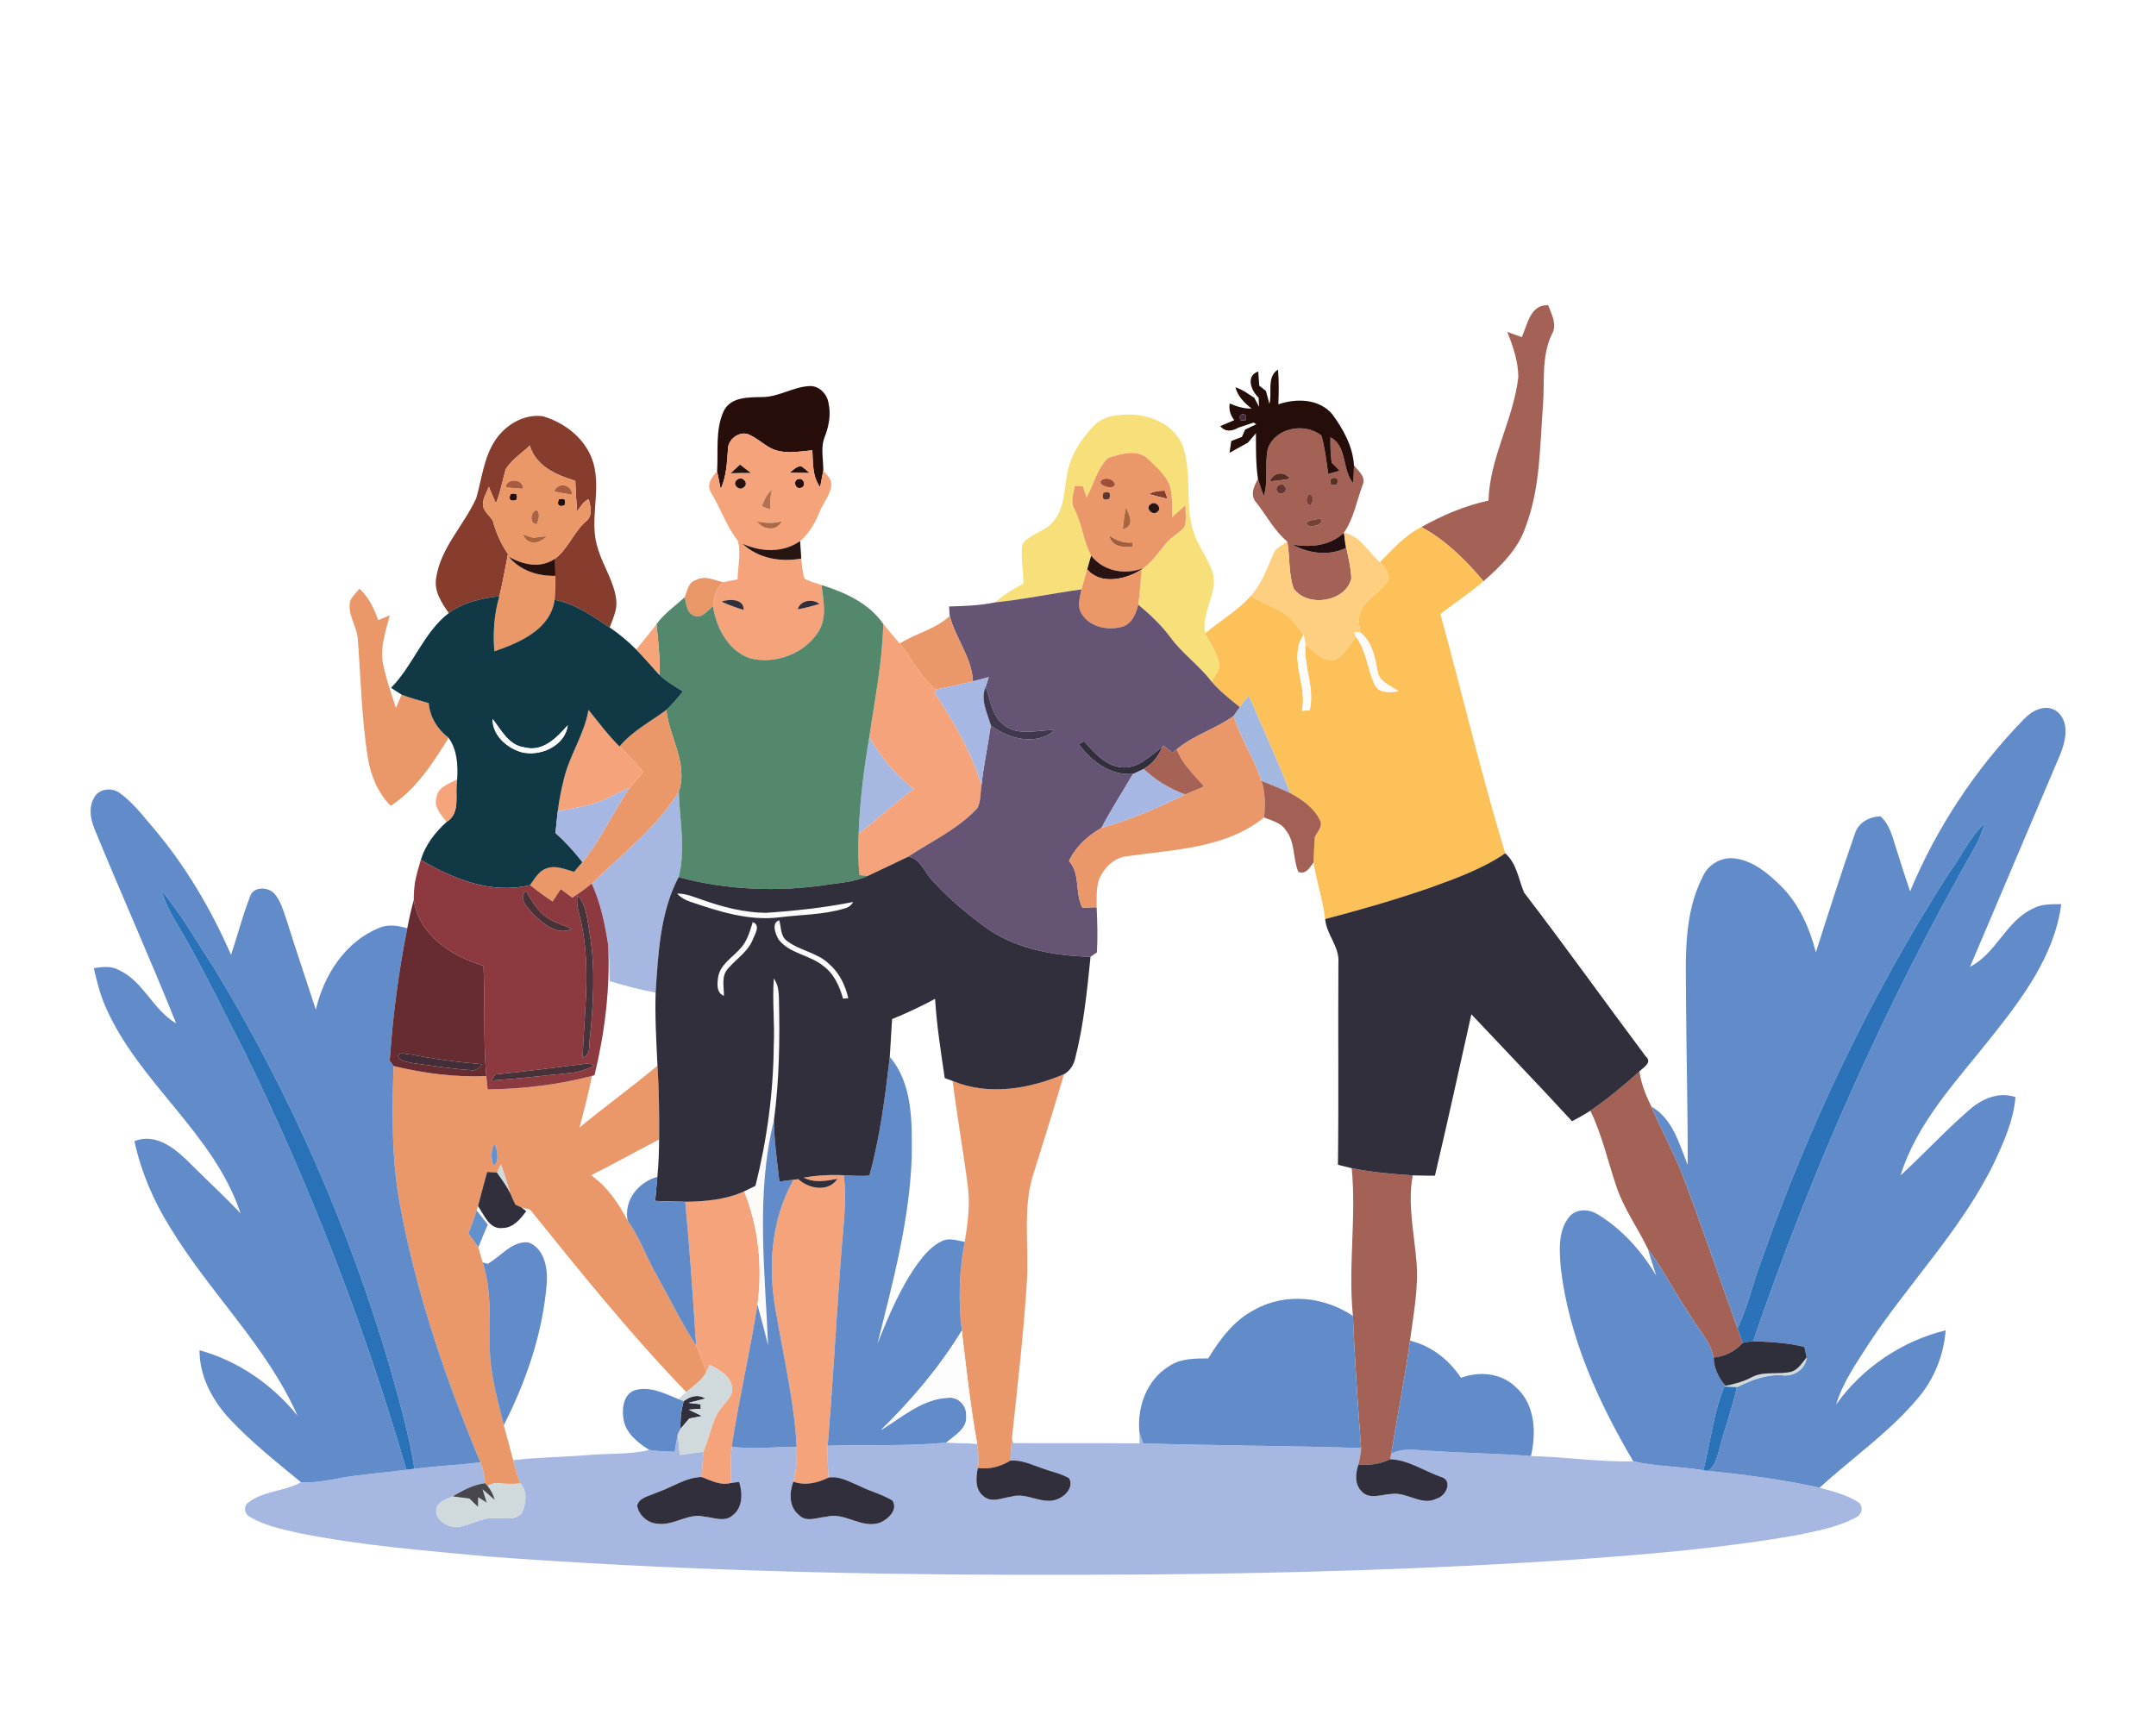 <?xml version="1.0" encoding="UTF-8" ?>
<!DOCTYPE svg PUBLIC "-//W3C//DTD SVG 1.1//EN" "http://www.w3.org/Graphics/SVG/1.1/DTD/svg11.dtd">
<svg width="600pt" height="479pt" viewBox="0 0 600 479" version="1.1" xmlns="http://www.w3.org/2000/svg">
<g id="#ffffffff">
</g>
<g id="#a6b7e2ff">
<path fill="#a6b7e2" opacity="1.00" d=" M 238.96 232.06 C 239.28 223.05 240.40 214.09 241.92 205.21 C 245.17 210.75 249.18 215.75 254.35 219.62 C 248.99 223.47 244.18 228.02 238.96 232.06 Z" />
<path fill="#a6b7e2" opacity="1.00" d=" M 164.67 245.94 C 173.03 237.71 182.70 230.46 188.91 220.34 C 189.11 228.23 190.88 236.43 188.85 244.16 C 183.68 253.97 183.17 265.44 182.46 276.30 C 178.13 275.49 173.88 274.38 169.67 273.09 C 169.49 269.78 169.67 266.44 169.27 263.14 C 168.36 257.26 167.16 251.38 164.67 245.94 Z" />
<path fill="#a6b7e2" opacity="1.00" d=" M 187.78 404.07 C 188.04 402.41 188.28 400.75 188.63 399.11 C 188.80 401.06 188.98 403.02 189.18 404.98 C 191.35 404.69 193.51 404.38 195.69 404.09 C 195.58 406.44 195.45 408.78 195.29 411.13 C 190.76 411.22 186.98 414.06 182.80 415.44 C 180.89 416.41 178.01 416.67 177.31 419.04 C 177.72 421.76 180.22 423.95 182.95 424.12 C 187.52 424.78 191.52 421.01 196.08 422.17 C 198.63 422.39 201.65 423.77 203.86 421.82 C 206.75 419.66 206.70 415.62 205.70 412.49 C 205.12 412.57 203.95 412.72 203.37 412.79 C 203.36 409.41 203.31 406.03 203.63 402.66 C 209.63 403.58 215.67 402.62 221.70 402.75 C 221.84 405.99 221.65 409.26 220.77 412.41 C 219.66 415.52 219.50 419.43 222.34 421.69 C 224.35 423.83 227.44 422.40 229.91 422.19 C 235.10 420.75 239.80 425.72 244.97 423.79 C 247.19 422.85 250.00 420.23 248.35 417.67 C 245.54 415.97 242.30 415.15 239.36 413.71 C 236.55 412.54 233.74 410.76 230.56 411.29 C 230.39 408.32 230.28 405.36 230.35 402.39 C 241.35 402.09 252.39 402.60 263.35 401.54 C 266.21 401.60 269.07 401.78 271.93 401.87 C 272.31 404.08 272.53 406.36 272.13 408.60 C 271.59 411.22 271.28 414.47 273.59 416.38 C 275.84 418.45 278.84 416.95 281.42 416.59 C 285.93 415.19 290.43 419.34 294.81 417.06 C 296.82 416.11 298.77 413.76 297.53 411.48 C 295.26 410.13 292.61 409.66 290.16 408.73 C 287.24 407.78 284.36 406.29 281.20 406.55 C 281.30 404.40 281.42 402.26 281.64 400.12 C 281.73 400.51 281.91 401.30 281.99 401.69 C 293.70 401.76 305.41 401.66 317.12 401.77 C 317.12 401.03 317.10 399.55 317.10 398.81 C 317.44 399.80 317.80 400.78 318.17 401.77 C 338.38 402.36 358.59 402.43 378.79 403.05 C 378.66 404.58 378.41 406.10 378.05 407.60 C 377.22 410.08 376.89 413.09 378.93 415.12 C 381.13 417.53 384.53 415.93 387.28 415.84 C 391.59 415.23 395.66 419.30 399.86 417.12 C 402.44 416.45 404.44 412.03 401.01 411.10 C 396.31 409.47 391.97 406.35 386.89 406.17 L 387.16 404.65 C 390.77 402.70 395.02 403.87 398.92 403.87 C 407.96 404.52 417.02 404.54 426.05 405.30 C 435.56 405.49 445.01 407.00 454.53 406.76 C 460.94 408.22 467.57 408.15 474.04 409.25 L 475.22 409.39 C 485.67 410.48 496.11 411.82 506.37 414.10 C 510.00 415.09 513.76 416.02 516.98 418.03 C 518.75 419.11 518.25 421.64 516.45 422.40 C 511.44 425.12 505.73 426.11 500.21 427.28 C 479.66 430.91 458.82 432.64 438.01 434.12 C 386.07 437.59 334.00 438.50 281.95 438.35 C 233.20 438.22 184.44 436.87 135.83 433.26 C 118.15 431.57 100.38 430.23 82.96 426.68 C 78.41 425.64 73.72 424.67 69.66 422.29 C 68.01 421.61 67.62 419.17 69.16 418.18 C 73.43 414.92 79.20 415.17 83.76 412.57 C 87.57 412.86 91.33 411.98 95.06 411.35 C 101.03 410.29 107.09 409.92 113.09 409.11 C 113.65 409.04 114.78 408.90 115.34 408.82 C 121.45 408.07 127.60 407.77 133.70 407.03 C 134.43 408.89 134.81 410.86 135.01 412.85 C 131.69 413.25 128.78 414.86 125.95 416.51 C 124.20 417.35 121.72 417.90 121.42 420.20 C 121.15 423.14 124.47 425.01 127.06 425.09 C 130.68 424.75 133.86 422.35 137.57 422.58 C 140.12 422.44 143.24 423.36 145.19 421.19 C 146.40 418.63 146.87 415.23 144.86 412.95 C 143.96 410.84 143.36 408.64 142.81 406.43 C 149.86 405.62 156.96 405.56 164.02 404.99 C 169.58 404.50 175.23 404.90 180.70 403.61 C 183.04 403.96 185.42 404.02 187.78 404.07 Z" />
</g>
<g id="#a46256ff">
<path fill="#a46256" opacity="1.00" d=" M 423.51 93.84 C 425.08 90.35 425.88 84.66 430.87 84.97 C 431.76 87.51 433.44 90.30 431.91 92.96 C 428.87 99.20 429.93 106.29 429.39 112.98 C 428.53 124.19 428.66 135.76 424.64 146.44 C 422.61 152.75 417.71 157.52 412.86 161.78 C 407.89 155.91 402.39 150.39 395.55 146.71 C 401.42 143.41 407.64 140.77 414.24 139.33 C 414.57 127.33 421.21 116.75 422.54 104.93 C 422.50 100.58 421.07 96.37 419.46 92.38 C 420.80 92.86 422.16 93.35 423.51 93.84 Z" />
<path fill="#a46256" opacity="1.00" d=" M 352.84 124.86 C 354.97 118.99 363.08 117.55 367.74 121.23 C 368.74 124.72 369.12 128.35 369.64 131.93 C 370.69 131.65 371.74 131.35 372.78 131.03 C 372.11 130.23 371.33 129.51 370.59 128.79 C 370.29 126.45 370.20 124.08 370.26 121.73 C 375.02 124.25 373.39 130.72 376.60 134.52 C 376.70 132.85 376.77 131.19 376.80 129.52 C 377.97 131.07 380.22 132.71 379.24 134.93 C 377.55 139.39 376.77 144.29 374.01 148.26 C 370.13 151.95 364.69 152.46 359.65 151.56 C 364.15 154.07 369.75 154.83 374.50 152.54 C 374.43 151.83 374.27 150.42 374.20 149.72 C 374.75 153.52 375.95 157.23 376.07 161.09 C 374.38 167.63 363.84 169.16 360.02 163.83 C 358.54 159.65 359.03 155.08 358.24 150.75 C 354.62 147.73 352.46 143.45 349.56 139.81 C 347.81 137.82 348.95 135.27 350.09 133.33 C 350.58 134.92 351.12 136.50 351.70 138.08 C 353.08 133.77 351.86 129.19 352.84 124.86 M 353.41 133.99 C 355.27 133.82 357.14 133.59 358.99 133.25 C 357.43 131.00 354.27 131.45 353.41 133.99 M 370.40 133.21 C 369.90 134.84 370.46 135.38 372.08 134.84 C 372.58 133.20 372.02 132.65 370.40 133.21 M 356.10 134.95 C 354.43 135.41 355.38 138.01 356.96 137.28 C 358.64 136.83 357.67 134.21 356.10 134.95 M 364.23 137.56 C 363.38 138.24 363.28 140.79 364.74 140.61 C 365.56 139.92 365.66 137.39 364.23 137.56 M 367.40 144.43 C 366.05 144.54 364.57 144.69 363.46 145.50 C 363.76 147.54 369.15 145.94 367.40 144.43 Z" />
<path fill="#a46256" opacity="1.00" d=" M 442.59 309.17 C 447.40 305.86 451.91 302.13 456.24 298.22 C 456.74 301.68 458.03 304.93 459.58 308.03 C 462.14 314.16 465.35 319.99 467.88 326.14 C 473.39 340.56 478.30 355.21 483.54 369.73 C 484.00 371.07 484.48 372.42 484.97 373.77 C 482.89 376.18 480.01 377.53 476.89 377.90 C 475.93 373.24 472.43 369.76 470.12 365.76 C 466.10 359.81 462.86 353.36 458.57 347.59 C 455.77 341.77 451.90 336.46 449.84 330.29 C 447.45 323.24 445.85 315.90 442.59 309.17 Z" />
<path fill="#a46256" opacity="1.00" d=" M 376.17 325.17 C 381.77 326.29 387.47 326.80 393.17 327.17 C 391.66 335.11 393.53 343.09 394.18 351.01 C 394.84 358.45 393.34 365.83 392.40 373.18 C 390.94 383.72 388.89 394.16 387.16 404.65 L 386.89 406.17 C 384.11 407.49 381.10 407.98 378.05 407.60 C 378.41 406.10 378.66 404.58 378.79 403.05 C 377.84 390.81 377.03 378.55 376.51 366.29 C 375.13 352.59 377.50 338.85 376.17 325.17 Z" />
</g>
<g id="#250e0aff">
<path fill="#250e0a" opacity="1.00" d=" M 350.26 110.69 C 348.21 108.84 346.58 104.58 350.16 103.41 C 350.25 104.72 350.34 106.03 350.44 107.34 C 350.90 107.71 351.84 108.45 352.31 108.83 C 352.61 110.02 352.94 111.23 353.27 112.42 C 354.09 109.31 352.46 104.81 355.66 102.89 C 355.94 106.10 355.89 109.32 355.76 112.53 C 360.79 110.83 367.08 110.96 370.76 115.29 C 373.82 119.48 376.48 124.23 376.80 129.52 C 376.77 131.19 376.70 132.85 376.60 134.52 C 373.39 130.72 375.02 124.25 370.26 121.73 C 370.20 124.08 370.29 126.45 370.59 128.79 C 371.33 129.51 372.11 130.23 372.78 131.03 C 371.74 131.35 370.69 131.65 369.64 131.93 C 369.12 128.35 368.74 124.72 367.74 121.23 C 363.08 117.55 354.97 118.99 352.84 124.86 C 351.86 129.19 353.08 133.77 351.70 138.08 C 351.12 136.50 350.58 134.92 350.09 133.33 C 349.45 129.12 349.53 124.85 349.52 120.60 C 348.76 121.47 348.00 122.35 347.26 123.24 C 345.54 124.15 343.86 125.10 342.17 126.05 C 342.32 124.95 342.48 123.85 342.65 122.76 C 343.63 122.37 344.63 121.99 345.62 121.61 C 345.84 121.11 346.28 120.09 346.50 119.58 C 347.53 119.08 348.57 118.59 349.61 118.09 C 349.43 117.98 349.06 117.74 348.87 117.63 C 347.48 118.10 346.09 118.56 344.70 119.02 C 342.91 120.03 341.05 120.35 339.59 118.62 C 340.87 118.05 342.18 117.49 343.49 116.94 C 342.41 115.61 341.94 114.01 342.22 112.30 C 344.15 113.16 346.16 113.77 348.30 113.72 C 346.31 112.15 344.45 110.33 343.81 107.78 C 345.11 108.26 346.36 108.89 347.50 109.71 C 347.89 109.96 348.66 110.46 349.05 110.71 C 349.49 111.55 349.94 112.38 350.39 113.22 C 350.36 112.59 350.29 111.32 350.26 110.69 M 345.17 115.47 C 344.76 116.86 345.26 117.35 346.66 116.92 C 347.06 115.52 346.56 115.03 345.17 115.47 Z" />
<path fill="#250e0a" opacity="1.00" d=" M 222.16 133.34 C 223.73 132.81 224.51 135.48 222.84 135.81 C 221.27 136.30 220.56 133.70 222.16 133.34 Z" />
</g>
<g id="#270e0aff">
<path fill="#270e0a" opacity="1.00" d=" M 212.11 110.52 C 216.64 110.52 220.57 107.77 225.04 107.48 C 227.77 107.19 230.13 109.53 230.55 112.11 C 231.28 115.24 230.71 118.48 229.58 121.44 C 228.28 124.48 229.14 127.81 229.12 131.00 C 228.90 132.15 228.45 134.44 228.23 135.59 C 226.03 132.63 226.28 128.81 226.07 125.33 C 222.22 125.70 217.99 126.55 214.40 124.69 C 212.22 123.52 210.41 121.72 208.09 120.82 C 205.46 120.07 202.54 122.40 202.58 125.11 C 202.33 128.84 202.12 132.65 200.57 136.11 C 200.32 134.88 199.82 132.41 199.56 131.18 C 199.92 125.60 199.01 119.63 201.41 114.40 C 203.40 110.42 208.32 110.61 212.11 110.52 Z" />
<path fill="#270e0a" opacity="1.00" d=" M 219.64 131.60 C 220.74 130.95 221.63 129.65 223.06 129.78 C 223.84 130.37 224.60 131.00 225.35 131.66 C 223.44 131.64 221.54 131.63 219.64 131.60 Z" />
<path fill="#270e0a" opacity="1.00" d=" M 142.08 137.51 C 143.74 137.07 144.27 137.64 143.65 139.22 C 141.97 139.66 141.45 139.09 142.08 137.51 Z" />
<path fill="#270e0a" opacity="1.00" d=" M 155.48 139.00 C 157.10 138.48 157.65 139.04 157.12 140.67 C 155.49 141.18 154.95 140.62 155.48 139.00 Z" />
</g>
<g id="#452c38ff">
<path fill="#452c38" opacity="1.00" d=" M 345.17 115.47 C 346.56 115.03 347.06 115.52 346.66 116.92 C 345.26 117.35 344.76 116.86 345.17 115.47 Z" />
</g>
<g id="#863d2eff">
<path fill="#863d2e" opacity="1.00" d=" M 137.74 122.67 C 140.55 118.32 145.81 115.11 151.10 115.87 C 157.45 117.72 163.32 122.44 165.16 128.99 C 167.37 136.85 163.77 145.14 166.46 152.93 C 167.93 157.72 170.97 162.01 171.51 167.09 C 171.81 169.75 170.53 172.21 169.69 174.66 C 164.89 171.53 160.09 168.02 154.34 166.96 C 154.46 164.74 154.52 162.51 154.55 160.28 C 154.55 158.69 154.52 157.09 154.49 155.50 C 158.16 152.70 159.64 148.06 163.12 145.07 C 165.01 143.57 164.35 140.94 163.85 138.95 C 162.30 139.53 161.59 141.12 160.60 142.31 C 160.38 139.48 160.19 136.66 160.10 133.83 C 154.86 132.25 149.10 129.76 147.44 124.00 C 145.19 126.17 142.40 127.93 140.73 130.62 C 139.81 133.78 139.28 137.06 138.00 140.12 C 137.35 138.57 136.69 137.02 136.03 135.48 C 135.41 137.27 134.08 139.03 134.46 141.03 C 134.93 142.52 136.18 143.58 137.10 144.80 C 138.01 148.14 139.36 151.36 141.37 154.20 C 140.59 158.13 139.92 162.08 138.97 165.97 C 134.01 166.49 129.01 167.69 124.89 170.63 C 122.91 167.83 120.82 164.67 121.35 161.06 C 122.53 152.52 129.12 146.25 132.54 138.65 C 134.08 133.28 134.62 127.47 137.74 122.67 Z" />
<path fill="#863d2e" opacity="1.00" d=" M 319.68 137.51 C 321.05 136.77 322.60 136.60 324.13 136.57 C 324.34 137.15 324.74 138.30 324.94 138.87 C 323.18 138.45 321.42 138.00 319.68 137.51 Z" />
</g>
<g id="#f7e07aff">
<path fill="#f7e07a" opacity="1.00" d=" M 304.51 118.41 C 307.21 115.64 311.34 115.31 314.99 115.40 C 320.46 115.58 326.28 118.20 328.81 123.28 C 332.47 132.29 328.79 142.84 333.63 151.50 C 335.02 154.35 336.91 157.00 337.67 160.11 C 338.60 165.70 334.24 170.68 335.40 176.31 C 336.70 178.84 338.37 181.23 339.14 184.01 C 339.95 186.20 338.10 187.98 337.21 189.78 C 333.79 185.24 329.03 181.96 325.69 177.37 C 323.16 173.94 320.02 171.04 316.78 168.30 C 317.20 165.04 317.44 161.76 317.71 158.49 L 318.17 158.16 C 320.68 156.34 322.39 153.72 324.37 151.38 C 325.84 149.55 328.02 148.50 329.57 146.75 C 330.32 144.82 329.84 142.68 329.89 140.67 C 328.63 141.76 327.39 142.87 326.17 144.00 C 326.10 140.88 326.45 137.62 325.35 134.64 C 324.08 132.05 321.92 130.05 319.85 128.10 C 316.95 124.81 311.99 126.30 308.41 127.45 C 305.30 130.37 304.44 134.84 302.40 138.47 C 302.13 137.69 301.60 136.13 301.34 135.35 C 300.78 135.32 299.68 135.26 299.13 135.22 C 298.72 137.44 297.78 139.86 299.14 141.94 C 301.19 145.98 301.47 150.66 303.66 154.65 C 303.39 155.60 302.84 157.50 302.57 158.45 C 302.03 160.31 301.46 162.18 300.97 164.06 C 292.92 165.15 284.98 166.85 276.89 167.68 C 279.27 165.61 281.96 163.93 284.76 162.49 C 284.90 158.82 283.95 155.10 284.53 151.48 C 286.65 148.49 290.88 148.01 293.15 145.11 C 296.06 141.81 296.08 137.19 296.81 133.08 C 297.45 127.44 300.58 122.38 304.51 118.41 Z" />
</g>
<g id="#f5a37bff">
<path fill="#f5a37b" opacity="1.00" d=" M 202.58 125.11 C 202.54 122.40 205.46 120.07 208.09 120.82 C 210.41 121.72 212.22 123.52 214.40 124.69 C 217.99 126.55 222.22 125.70 226.07 125.33 C 226.28 128.81 226.03 132.63 228.23 135.59 C 228.45 134.44 228.90 132.15 229.12 131.00 C 230.03 132.19 231.54 133.30 231.32 135.00 C 231.22 137.68 229.19 139.73 228.24 142.14 C 226.97 145.30 225.31 148.36 222.67 150.59 C 217.89 153.97 211.78 153.66 206.64 151.35 C 211.03 155.45 217.21 156.52 222.99 155.47 C 223.21 157.36 223.27 159.31 223.93 161.12 C 225.42 161.88 227.04 162.34 228.63 162.84 C 229.12 167.09 230.22 171.84 227.82 175.74 C 223.93 181.97 215.76 185.02 208.69 183.23 C 202.64 181.11 199.34 174.77 198.42 168.76 C 198.54 166.26 199.27 163.68 201.28 162.05 C 202.61 161.80 203.93 161.53 205.26 161.26 C 205.35 157.71 206.27 154.00 205.35 150.53 C 202.11 146.42 200.52 141.41 197.80 136.98 C 196.55 134.79 198.16 132.74 199.56 131.18 C 199.82 132.41 200.32 134.88 200.57 136.11 C 202.12 132.65 202.33 128.84 202.58 125.11 M 203.36 131.72 C 205.21 131.66 207.07 131.63 208.93 131.64 C 207.94 130.87 206.94 130.09 205.94 129.34 C 205.07 130.13 204.22 130.92 203.36 131.72 M 219.64 131.60 C 221.54 131.63 223.44 131.64 225.35 131.66 C 224.60 131.00 223.84 130.37 223.06 129.78 C 221.63 129.65 220.74 130.95 219.64 131.60 M 205.18 133.53 C 203.56 134.60 205.60 136.83 206.95 135.66 C 208.57 134.59 206.54 132.33 205.18 133.53 M 222.16 133.34 C 220.56 133.70 221.27 136.30 222.84 135.81 C 224.51 135.48 223.73 132.81 222.16 133.34 M 211.98 140.92 C 212.80 141.23 213.63 141.54 214.46 141.85 C 214.11 139.98 214.42 138.11 214.83 136.28 C 213.41 137.51 212.65 139.21 211.98 140.92 M 210.69 145.11 C 212.32 147.53 216.17 147.99 217.55 145.09 C 215.29 145.77 212.96 145.63 210.69 145.11 M 200.78 167.46 C 202.76 168.40 204.84 169.12 206.94 169.78 C 207.13 166.62 202.89 166.66 200.78 167.46 M 221.99 169.62 C 224.04 169.24 226.05 168.70 228.05 168.10 C 226.12 166.57 222.73 167.05 221.99 169.62 Z" />
<path fill="#f5a37b" opacity="1.00" d=" M 245.80 173.66 C 247.27 175.53 248.85 177.30 250.38 179.12 C 253.86 183.30 256.03 188.57 260.51 191.89 C 260.44 192.15 260.29 192.68 260.22 192.94 C 265.46 200.96 270.35 209.34 273.14 218.57 C 272.81 220.69 273.02 223.05 271.98 224.97 C 266.59 230.81 259.23 234.14 252.70 238.48 C 248.98 240.31 245.20 242.03 241.47 243.82 C 240.90 243.76 239.77 243.64 239.20 243.59 C 238.79 239.76 238.81 235.90 238.96 232.06 C 244.18 228.02 248.99 223.47 254.35 219.62 C 249.18 215.75 245.17 210.75 241.92 205.21 C 243.42 194.72 245.58 184.29 245.80 173.66 Z" />
<path fill="#f5a37b" opacity="1.00" d=" M 163.77 197.60 C 166.57 201.06 169.24 204.65 172.41 207.79 C 174.74 210.03 176.93 212.40 179.01 214.87 C 177.76 216.33 176.48 217.77 175.27 219.27 C 171.72 220.69 168.46 222.80 164.75 223.82 C 161.62 224.68 158.41 225.22 155.22 225.83 C 155.61 222.76 156.19 219.73 156.96 216.74 C 158.54 210.11 162.65 204.38 163.77 197.60 Z" />
<path fill="#f5a37b" opacity="1.00" d=" M 223.64 327.76 C 227.34 327.17 231.09 326.94 234.83 327.13 C 235.76 335.08 234.45 343.02 233.96 350.95 C 232.70 368.09 231.76 385.26 230.35 402.39 C 230.28 405.36 230.39 408.32 230.56 411.29 C 227.48 412.79 224.11 413.60 220.77 412.41 C 221.65 409.26 221.84 405.99 221.70 402.75 C 221.07 390.34 218.17 378.22 216.09 366.01 C 213.59 353.39 214.43 339.73 220.85 328.37 C 221.18 328.33 221.85 328.26 222.18 328.22 C 225.14 330.96 230.54 331.92 233.09 328.12 C 229.94 328.70 226.61 329.34 223.64 327.76 Z" />
<path fill="#f5a37b" opacity="1.00" d=" M 190.70 334.51 C 196.26 334.46 201.96 333.93 207.09 331.62 C 211.12 341.61 212.23 352.52 210.80 363.17 C 208.70 376.39 205.63 389.43 203.63 402.66 C 203.31 406.03 203.36 409.41 203.37 412.79 C 200.51 413.57 197.87 412.10 195.29 411.13 C 195.45 408.78 195.58 406.44 195.69 404.09 C 197.70 399.87 197.97 394.79 201.23 391.24 C 202.38 389.70 204.21 388.19 203.70 386.03 C 203.17 382.91 200.11 381.22 197.54 379.90 C 197.29 380.42 196.79 381.46 196.54 381.98 C 195.73 379.44 194.81 376.95 193.73 374.52 C 192.84 361.18 191.97 347.82 190.70 334.51 Z" />
</g>
<g id="#ea9868ff">
<path fill="#ea9868" opacity="1.00" d=" M 140.73 130.62 C 142.40 127.93 145.19 126.17 147.44 124.00 C 149.10 129.76 154.86 132.25 160.10 133.83 C 160.19 136.66 160.38 139.48 160.60 142.31 C 161.59 141.12 162.30 139.53 163.85 138.95 C 164.35 140.94 165.01 143.57 163.12 145.07 C 159.64 148.06 158.16 152.70 154.49 155.50 C 150.42 158.32 145.53 157.22 141.54 154.93 C 144.74 158.80 149.63 160.40 154.55 160.28 C 154.52 162.51 154.46 164.74 154.34 166.96 C 153.19 175.24 144.54 178.89 137.58 181.29 C 137.16 176.14 137.50 170.94 138.97 165.97 C 139.92 162.08 140.59 158.13 141.37 154.20 C 139.36 151.36 138.01 148.14 137.10 144.80 C 136.18 143.58 134.93 142.52 134.46 141.03 C 134.08 139.03 135.41 137.27 136.03 135.48 C 136.69 137.02 137.35 138.57 138.00 140.12 C 139.28 137.06 139.81 133.78 140.73 130.62 M 140.79 135.66 C 142.35 135.80 143.90 135.93 145.46 136.05 C 145.91 133.22 140.81 132.97 140.79 135.66 M 154.22 136.81 C 155.88 137.12 157.56 137.43 159.24 137.69 C 159.00 134.77 155.39 134.03 154.22 136.81 M 142.08 137.51 C 141.45 139.09 141.97 139.66 143.65 139.22 C 144.27 137.64 143.74 137.07 142.08 137.51 M 155.48 139.00 C 154.95 140.62 155.49 141.18 157.12 140.67 C 157.65 139.04 157.10 138.48 155.48 139.00 M 149.26 142.03 C 147.48 142.45 147.36 146.08 149.41 145.88 C 149.80 144.85 150.56 142.56 149.26 142.03 M 145.56 148.76 C 146.65 151.89 150.33 151.43 152.14 149.25 C 150.88 149.38 149.62 149.54 148.37 149.69 C 147.67 149.46 146.26 148.99 145.56 148.76 Z" />
</g>
<g id="#ea9769ff">
<path fill="#ea9769" opacity="1.00" d=" M 308.41 127.45 C 311.99 126.30 316.95 124.81 319.85 128.10 C 321.92 130.05 324.08 132.05 325.35 134.64 C 326.45 137.62 326.10 140.88 326.17 144.00 C 327.39 142.87 328.63 141.76 329.89 140.67 C 329.84 142.68 330.32 144.82 329.57 146.75 C 328.02 148.50 325.84 149.55 324.37 151.38 C 322.39 153.72 320.68 156.34 318.17 158.16 C 313.06 160.07 307.12 159.08 303.66 154.65 C 301.47 150.66 301.19 145.98 299.14 141.94 C 297.78 139.86 298.72 137.44 299.13 135.22 C 299.68 135.26 300.78 135.32 301.34 135.35 C 301.60 136.13 302.13 137.69 302.40 138.47 C 304.44 134.84 305.30 130.37 308.41 127.45 M 307.06 133.38 C 304.28 134.67 309.64 136.72 310.29 134.92 C 310.08 133.50 308.26 132.95 307.06 133.38 M 319.68 137.51 C 321.42 138.00 323.18 138.45 324.94 138.87 C 324.74 138.30 324.34 137.15 324.13 136.57 C 322.60 136.60 321.05 136.77 319.68 137.51 M 307.07 137.18 C 306.56 138.84 307.11 139.39 308.72 138.84 C 309.23 137.19 308.68 136.64 307.07 137.18 M 320.26 140.32 C 318.61 141.29 320.56 143.60 321.96 142.57 C 323.62 141.58 321.68 139.23 320.26 140.32 M 313.28 141.31 C 312.95 143.30 312.66 145.30 312.45 147.30 C 315.77 146.57 314.53 143.39 313.28 141.31 M 308.77 149.15 C 309.41 152.25 312.59 152.40 315.16 152.14 L 315.13 151.01 C 312.79 151.25 310.66 150.45 308.77 149.15 Z" />
</g>
<g id="#28100cff">
<path fill="#28100c" opacity="1.00" d=" M 203.36 131.72 C 204.22 130.92 205.07 130.13 205.94 129.34 C 206.94 130.09 207.94 130.87 208.93 131.64 C 207.07 131.63 205.21 131.66 203.36 131.72 Z" />
<path fill="#28100c" opacity="1.00" d=" M 205.18 133.53 C 206.54 132.33 208.57 134.59 206.95 135.66 C 205.60 136.83 203.56 134.60 205.18 133.53 Z" />
<path fill="#28100c" opacity="1.00" d=" M 141.54 154.93 C 145.53 157.22 150.42 158.32 154.49 155.50 C 154.52 157.09 154.55 158.69 154.55 160.28 C 149.63 160.40 144.74 158.80 141.54 154.93 Z" />
</g>
<g id="#582e24ff">
<path fill="#582e24" opacity="1.00" d=" M 353.41 133.99 C 354.27 131.45 357.43 131.00 358.99 133.25 C 357.14 133.59 355.27 133.82 353.41 133.99 Z" />
</g>
<g id="#a04e34ff">
<path fill="#a04e34" opacity="1.00" d=" M 307.06 133.38 C 308.26 132.95 310.08 133.50 310.29 134.92 C 309.64 136.72 304.28 134.67 307.06 133.38 Z" />
</g>
<g id="#5b3021ff">
<path fill="#5b3021" opacity="1.00" d=" M 370.40 133.21 C 372.02 132.65 372.58 133.20 372.08 134.84 C 370.46 135.38 369.90 134.84 370.40 133.21 Z" />
</g>
<g id="#a85c3dff">
<path fill="#a85c3d" opacity="1.00" d=" M 140.79 135.66 C 140.81 132.97 145.91 133.22 145.46 136.05 C 143.90 135.93 142.35 135.80 140.79 135.66 Z" />
</g>
<g id="#aa5c3eff">
<path fill="#aa5c3e" opacity="1.00" d=" M 154.22 136.81 C 155.39 134.03 159.00 134.77 159.24 137.69 C 157.56 137.43 155.88 137.12 154.22 136.81 Z" />
</g>
<g id="#66362fff">
<path fill="#66362f" opacity="1.00" d=" M 356.10 134.95 C 357.67 134.21 358.64 136.83 356.96 137.28 C 355.38 138.01 354.43 135.41 356.10 134.95 Z" />
</g>
<g id="#b5704fff">
<path fill="#b5704f" opacity="1.00" d=" M 211.98 140.92 C 212.65 139.21 213.41 137.51 214.83 136.28 C 214.42 138.11 214.11 139.98 214.46 141.85 C 213.63 141.54 212.80 141.23 211.98 140.92 Z" />
</g>
<g id="#5d372fff">
<path fill="#5d372f" opacity="1.00" d=" M 307.07 137.18 C 308.68 136.64 309.23 137.19 308.72 138.84 C 307.11 139.39 306.56 138.84 307.07 137.18 Z" />
</g>
<g id="#783f34ff">
<path fill="#783f34" opacity="1.00" d=" M 364.23 137.56 C 365.66 137.39 365.56 139.92 364.74 140.61 C 363.28 140.79 363.38 138.24 364.23 137.56 Z" />
</g>
<g id="#291413ff">
<path fill="#291413" opacity="1.00" d=" M 320.26 140.32 C 321.68 139.23 323.62 141.58 321.96 142.57 C 320.56 143.60 318.61 141.29 320.26 140.32 Z" />
<path fill="#291413" opacity="1.00" d=" M 303.66 154.65 C 307.12 159.08 313.06 160.07 318.17 158.16 L 317.71 158.49 C 313.42 161.33 306.19 162.92 302.57 158.45 C 302.84 157.50 303.39 155.60 303.66 154.65 Z" />
</g>
<g id="#ac6341ff">
<path fill="#ac6341" opacity="1.00" d=" M 149.26 142.03 C 150.56 142.56 149.80 144.85 149.41 145.88 C 147.36 146.08 147.48 142.45 149.26 142.03 Z" />
</g>
<g id="#ab643bff">
<path fill="#ab643b" opacity="1.00" d=" M 313.28 141.31 C 314.53 143.39 315.77 146.57 312.45 147.30 C 312.66 145.30 312.95 143.30 313.28 141.31 Z" />
</g>
<g id="#764235ff">
<path fill="#764235" opacity="1.00" d=" M 367.40 144.43 C 369.15 145.94 363.76 147.54 363.46 145.50 C 364.57 144.69 366.05 144.54 367.40 144.43 Z" />
</g>
<g id="#ac6945ff">
<path fill="#ac6945" opacity="1.00" d=" M 210.69 145.11 C 212.96 145.63 215.29 145.77 217.55 145.09 C 216.17 147.99 212.32 147.53 210.69 145.11 Z" />
</g>
<g id="#fcc159ff">
<path fill="#fcc159" opacity="1.00" d=" M 384.01 156.47 C 387.56 152.91 390.97 149.00 395.55 146.71 C 402.39 150.39 407.89 155.91 412.86 161.78 C 409.01 165.03 404.85 167.87 400.85 170.90 C 406.91 193.10 412.23 215.50 418.90 237.52 C 412.52 241.86 405.20 244.49 398.00 247.10 C 388.39 250.41 378.62 253.26 368.78 255.81 C 368.15 250.47 366.39 245.36 365.55 240.06 C 365.63 237.73 365.74 235.39 365.90 233.06 C 366.51 231.60 368.15 230.16 367.41 228.46 C 365.77 224.91 362.40 222.56 359.07 220.76 C 355.47 211.62 351.47 202.66 347.51 193.68 C 346.67 194.72 345.83 195.76 345.04 196.83 C 342.30 194.63 339.52 192.44 337.21 189.78 C 338.10 187.98 339.95 186.20 339.14 184.01 C 338.37 181.23 336.70 178.84 335.40 176.31 C 339.55 172.72 344.46 170.02 348.09 165.85 C 351.94 168.40 356.95 169.31 359.95 173.04 C 360.95 174.21 361.91 175.42 362.79 176.69 C 358.42 183.23 363.97 190.76 362.31 197.87 C 362.85 197.82 363.94 197.70 364.48 197.65 C 365.96 191.46 362.78 185.59 363.28 179.40 C 365.69 181.27 368.17 184.40 371.61 183.57 C 374.10 182.09 375.66 179.54 377.32 177.26 C 380.35 181.16 380.48 186.25 382.55 190.55 C 383.79 193.15 386.89 192.71 389.23 192.42 C 387.09 190.79 383.70 189.84 383.36 186.74 C 382.61 182.91 381.92 178.77 378.70 176.16 C 378.18 174.11 377.78 171.84 378.79 169.86 C 380.44 166.30 384.50 164.70 386.40 161.35 C 386.77 159.43 385.16 157.82 384.01 156.47 Z" />
</g>
<g id="#ac643cff">
<path fill="#ac643c" opacity="1.00" d=" M 145.56 148.76 C 146.26 148.99 147.67 149.46 148.37 149.69 C 149.62 149.54 150.88 149.38 152.14 149.25 C 150.33 151.43 146.65 151.89 145.56 148.76 Z" />
</g>
<g id="#a15e3cff">
<path fill="#a15e3c" opacity="1.00" d=" M 308.77 149.15 C 310.66 150.45 312.79 151.25 315.13 151.01 L 315.16 152.14 C 312.59 152.40 309.41 152.25 308.77 149.15 Z" />
</g>
<g id="#230f11ff">
<path fill="#230f11" opacity="1.00" d=" M 359.65 151.56 C 364.69 152.46 370.13 151.95 374.01 148.26 L 374.20 149.72 C 374.27 150.42 374.43 151.83 374.50 152.54 C 369.75 154.83 364.15 154.07 359.65 151.56 Z" />
</g>
<g id="#fecf80ff">
<path fill="#fecf80" opacity="1.00" d=" M 374.01 148.26 C 378.60 149.20 380.73 153.64 384.01 156.47 C 385.16 157.82 386.77 159.43 386.40 161.35 C 384.50 164.70 380.44 166.30 378.79 169.86 C 377.78 171.84 378.18 174.11 378.70 176.16 C 378.24 176.09 377.33 175.95 376.88 175.88 C 376.99 176.22 377.21 176.91 377.32 177.26 C 375.66 179.54 374.10 182.09 371.61 183.57 C 368.17 184.40 365.69 181.27 363.28 179.40 C 363.16 178.49 363.00 177.58 362.79 176.69 C 361.91 175.42 360.95 174.21 359.95 173.04 C 356.95 169.31 351.94 168.40 348.09 165.85 C 351.14 162.51 352.60 158.19 354.39 154.13 C 355.04 152.42 356.87 151.75 358.24 150.75 C 359.03 155.08 358.54 159.65 360.02 163.83 C 363.84 169.16 374.38 167.63 376.07 161.09 C 375.95 157.23 374.75 153.52 374.20 149.72 L 374.01 148.26 Z" />
</g>
<g id="#261511ff">
<path fill="#261511" opacity="1.00" d=" M 206.64 151.35 C 211.78 153.66 217.89 153.97 222.67 150.59 C 222.78 152.22 222.87 153.84 222.99 155.47 C 217.21 156.52 211.03 155.45 206.64 151.35 Z" />
</g>
<g id="#eb9768ff">
<path fill="#eb9768" opacity="1.00" d=" M 300.97 164.06 C 301.46 162.18 302.03 160.31 302.57 158.45 C 306.19 162.92 313.42 161.33 317.71 158.49 C 317.44 161.76 317.20 165.04 316.78 168.30 C 316.15 170.73 315.12 173.50 312.51 174.40 C 308.50 175.59 303.44 174.69 301.08 170.93 C 299.64 168.87 300.54 166.28 300.97 164.06 Z" />
</g>
<g id="#ea9768ff">
<path fill="#ea9768" opacity="1.00" d=" M 193.65 161.47 C 196.10 160.04 198.79 161.54 201.28 162.05 C 199.27 163.68 198.54 166.26 198.42 168.76 C 196.80 169.93 195.31 172.39 193.01 171.32 C 191.03 170.48 191.07 168.05 190.49 166.30 C 191.28 164.56 191.47 162.07 193.65 161.47 Z" />
</g>
<g id="#53886cff">
<path fill="#53886c" opacity="1.00" d=" M 228.63 162.84 C 235.11 164.87 241.82 167.89 245.80 173.66 C 245.58 184.29 243.42 194.72 241.92 205.21 C 240.40 214.09 239.28 223.05 238.96 232.06 C 238.81 235.90 238.79 239.76 239.20 243.59 C 239.77 243.64 240.90 243.76 241.47 243.82 C 237.86 245.51 233.82 245.71 229.94 246.31 C 216.28 248.32 202.20 247.74 188.85 244.16 C 190.88 236.43 189.11 228.23 188.91 220.34 C 191.56 212.51 186.25 205.27 185.43 197.62 C 187.14 196.06 188.61 194.25 190.06 192.45 C 187.77 191.05 185.40 189.70 183.47 187.81 C 183.78 183.10 183.13 178.41 182.71 173.73 C 184.82 170.78 187.83 168.70 190.49 166.30 C 191.07 168.05 191.03 170.48 193.01 171.32 C 195.31 172.39 196.80 169.93 198.42 168.76 C 199.34 174.77 202.64 181.11 208.69 183.23 C 215.76 185.02 223.93 181.97 227.82 175.74 C 230.22 171.84 229.12 167.09 228.63 162.84 Z" />
</g>
<g id="#655474ff">
<path fill="#655474" opacity="1.00" d=" M 276.89 167.68 C 284.98 166.85 292.92 165.15 300.97 164.06 C 300.54 166.28 299.64 168.87 301.08 170.93 C 303.44 174.69 308.50 175.59 312.51 174.40 C 315.12 173.50 316.15 170.73 316.78 168.30 C 320.02 171.04 323.16 173.94 325.69 177.37 C 329.03 181.96 333.79 185.24 337.21 189.78 C 339.52 192.44 342.30 194.63 345.04 196.83 C 344.44 197.64 343.86 198.46 343.30 199.29 C 338.34 202.92 332.21 204.59 327.48 208.58 C 327.06 208.90 326.66 209.22 326.26 209.54 C 325.43 208.86 324.60 208.19 323.79 207.51 L 323.54 207.90 C 320.22 210.19 317.16 213.73 312.79 213.62 C 307.98 213.55 304.62 209.65 301.69 206.33 C 301.32 206.54 300.58 206.96 300.21 207.17 C 303.84 211.90 308.99 215.96 315.32 215.41 C 312.38 220.42 309.24 225.32 306.51 230.46 C 302.73 232.64 299.35 235.66 297.50 239.68 C 300.76 243.26 299.07 248.50 301.21 252.62 C 302.53 252.59 303.86 252.57 305.19 252.55 C 305.38 256.73 305.52 260.92 305.26 265.10 C 304.82 265.41 303.94 266.02 303.49 266.32 C 293.23 266.03 282.49 264.16 274.02 257.96 C 268.78 254.03 263.65 249.83 259.31 244.90 C 257.19 242.69 256.14 238.91 252.70 238.48 C 259.23 234.14 266.59 230.81 271.98 224.97 C 273.02 223.05 272.81 220.69 273.14 218.57 C 273.73 212.97 274.95 207.48 275.73 201.91 C 280.59 205.73 288.57 207.70 293.52 203.21 C 288.80 203.11 283.28 205.10 279.26 201.68 C 275.94 199.23 275.71 194.77 274.28 191.21 C 274.56 190.30 274.85 189.38 275.16 188.48 C 273.69 188.86 272.23 189.26 270.77 189.64 C 270.45 182.96 265.92 177.72 264.30 171.45 C 264.26 170.79 264.17 169.47 264.12 168.81 C 268.39 168.70 272.69 168.56 276.89 167.68 Z" />
</g>
<g id="#ea9869ff">
<path fill="#ea9869" opacity="1.00" d=" M 97.52 167.10 C 98.14 165.87 99.19 164.92 100.03 163.86 C 102.61 166.21 104.12 169.37 105.25 172.60 C 106.32 172.16 107.40 171.73 108.47 171.29 C 107.37 175.54 105.81 179.92 106.51 184.38 C 107.37 188.69 108.81 192.87 110.19 197.03 C 110.71 195.81 111.24 194.58 111.76 193.36 C 114.22 194.32 116.77 194.99 119.30 195.70 C 119.66 199.65 121.74 202.98 124.84 205.37 C 120.50 212.41 115.79 219.71 108.73 224.31 C 105.18 220.72 103.20 215.93 102.37 211.01 C 100.64 200.07 100.41 188.98 99.58 177.96 C 99.38 174.23 96.45 170.92 97.52 167.10 Z" />
<path fill="#ea9869" opacity="1.00" d=" M 264.30 171.45 C 265.92 177.72 270.45 182.96 270.77 189.64 C 267.38 190.52 263.94 191.22 260.51 191.89 C 256.03 188.57 253.86 183.30 250.38 179.12 C 254.86 176.27 260.37 175.13 264.30 171.45 Z" />
<path fill="#ea9869" opacity="1.00" d=" M 172.41 207.79 C 175.97 203.47 181.02 200.91 185.43 197.62 C 186.25 205.27 191.56 212.51 188.91 220.34 C 182.70 230.46 173.03 237.71 164.67 245.94 C 162.96 247.37 161.12 248.62 159.29 249.88 C 158.21 249.08 157.13 248.28 156.05 247.49 C 155.29 248.64 154.54 249.79 153.78 250.95 C 151.61 249.52 149.54 247.97 147.51 246.36 C 148.80 244.64 149.90 242.46 152.09 241.73 C 154.66 240.73 157.29 242.03 159.78 242.68 C 160.55 241.77 161.32 240.87 162.08 239.96 C 167.30 233.60 170.60 225.99 175.27 219.27 C 176.48 217.77 177.76 216.33 179.01 214.87 C 176.93 212.40 174.74 210.03 172.41 207.79 Z" />
<path fill="#ea9869" opacity="1.00" d=" M 327.48 208.58 C 332.21 204.59 338.34 202.92 343.30 199.29 C 345.22 205.58 349.04 211.08 351.06 217.34 C 352.15 220.63 352.10 224.13 351.79 227.54 C 341.12 236.15 326.87 236.43 313.92 238.30 C 310.19 238.54 307.24 241.48 305.86 244.77 C 305.03 247.27 305.20 249.96 305.19 252.55 C 303.86 252.57 302.53 252.59 301.21 252.62 C 299.07 248.50 300.76 243.26 297.50 239.68 C 299.35 235.66 302.73 232.64 306.51 230.46 C 314.60 228.17 322.31 224.85 329.83 221.13 C 331.56 220.37 333.31 219.65 335.06 218.92 C 332.32 215.64 329.00 212.68 327.48 208.58 Z" />
<path fill="#ea9869" opacity="1.00" d=" M 111.33 335.43 C 108.92 322.68 109.13 309.63 109.52 296.73 C 117.96 298.76 126.63 299.91 135.33 299.52 C 135.44 300.77 135.58 302.01 135.72 303.26 C 145.48 303.09 155.27 301.98 164.73 299.49 C 163.78 304.32 162.52 309.07 161.29 313.83 C 168.40 307.95 175.90 302.55 182.97 296.63 C 183.42 303.47 183.47 310.32 183.43 317.17 C 177.10 320.44 170.89 323.95 164.50 327.12 C 168.99 330.32 172.14 334.90 174.65 339.73 C 177.93 344.32 179.77 349.69 182.53 354.57 C 186.26 361.22 189.57 368.12 193.73 374.52 C 194.81 376.95 195.73 379.44 196.54 381.98 C 195.28 384.36 192.98 385.81 190.96 387.46 C 175.48 371.41 161.49 354.02 147.52 336.68 C 146.92 336.53 145.72 336.25 145.13 336.10 C 144.70 335.90 143.85 335.50 143.43 335.30 C 142.89 334.24 142.43 333.16 141.98 332.08 C 141.17 329.41 140.36 326.73 139.39 324.11 C 139.12 324.67 138.58 325.80 138.32 326.36 C 137.40 326.31 136.48 326.26 135.57 326.21 C 134.68 329.36 133.86 332.54 133.02 335.71 C 132.93 336.01 132.76 336.61 132.67 336.91 C 131.95 339.06 131.18 341.19 130.37 343.32 C 131.28 344.60 132.21 345.89 133.14 347.18 C 133.47 348.59 133.90 349.97 134.33 351.38 C 136.80 358.99 136.24 367.09 136.31 374.98 C 136.33 382.40 138.45 389.56 140.20 396.70 C 141.06 399.94 141.99 403.17 142.81 406.43 C 143.36 408.64 143.96 410.84 144.86 412.95 C 142.48 413.10 140.10 413.06 137.74 412.78 C 137.22 412.98 136.17 413.36 135.65 413.55 C 135.49 413.38 135.17 413.02 135.01 412.85 C 134.81 410.86 134.43 408.89 133.70 407.03 C 124.06 383.94 115.88 360.08 111.33 335.43 M 137.40 324.44 C 139.09 323.36 138.37 320.03 137.67 318.34 C 136.61 319.73 136.54 322.75 137.40 324.44 Z" />
<path fill="#ea9869" opacity="1.00" d=" M 265.12 300.89 C 275.14 305.06 286.42 303.12 296.11 299.00 C 293.45 308.05 290.62 317.06 287.81 326.07 C 284.36 336.05 286.48 346.75 285.75 357.07 C 284.83 371.46 283.17 385.79 281.64 400.12 C 281.42 402.26 281.30 404.40 281.20 406.55 C 278.45 408.22 275.35 409.07 272.13 408.60 C 272.53 406.36 272.31 404.08 271.93 401.87 C 270.06 391.44 268.90 380.90 267.66 370.38 C 266.68 362.14 266.92 353.80 268.48 345.64 C 269.31 340.63 269.99 335.53 269.37 330.45 C 268.12 320.58 266.33 310.78 265.12 300.89 Z" />
</g>
<g id="#113945ff">
<path fill="#113945" opacity="1.00" d=" M 124.89 170.63 C 129.01 167.69 134.01 166.49 138.97 165.97 C 137.50 170.94 137.16 176.14 137.58 181.29 C 144.54 178.89 153.19 175.24 154.34 166.96 C 160.09 168.02 164.89 171.53 169.69 174.66 C 172.33 176.46 174.78 178.52 177.05 180.77 C 179.29 183.02 181.33 185.46 183.47 187.81 C 185.40 189.70 187.77 191.05 190.06 192.45 C 188.61 194.25 187.14 196.06 185.43 197.62 C 181.02 200.91 175.97 203.47 172.41 207.79 C 169.24 204.65 166.57 201.06 163.77 197.60 C 162.65 204.38 158.54 210.11 156.96 216.74 C 156.19 219.73 155.61 222.76 155.22 225.83 C 154.97 227.83 154.78 229.85 154.60 231.87 C 157.34 234.33 159.82 237.05 162.08 239.96 C 161.32 240.87 160.55 241.77 159.78 242.68 C 157.29 242.03 154.66 240.73 152.09 241.73 C 149.90 242.46 148.80 244.64 147.51 246.36 C 136.83 249.01 126.18 244.69 117.11 239.34 C 118.38 235.19 121.10 231.67 124.28 228.79 C 128.41 226.18 126.45 220.94 127.22 216.92 C 127.48 212.97 127.23 208.69 124.84 205.37 C 121.74 202.98 119.66 199.65 119.30 195.70 C 116.77 194.99 114.22 194.32 111.76 193.36 C 110.76 192.76 109.79 192.10 108.82 191.45 C 115.05 185.15 117.80 176.15 124.89 170.63 M 137.08 200.13 C 137.03 204.64 140.98 208.12 145.02 209.34 C 150.25 210.74 157.26 207.66 158.00 201.88 C 154.95 205.32 151.10 209.40 145.95 208.03 C 141.53 207.46 139.55 203.23 137.08 200.13 Z" />
</g>
<g id="#312f3bff">
<path fill="#312f3b" opacity="1.00" d=" M 200.78 167.46 C 202.89 166.66 207.13 166.62 206.94 169.78 C 204.84 169.12 202.76 168.40 200.78 167.46 Z" />
<path fill="#312f3b" opacity="1.00" d=" M 221.99 169.62 C 222.73 167.05 226.12 166.57 228.05 168.10 C 226.05 168.70 224.04 169.24 221.99 169.62 Z" />
<path fill="#312f3b" opacity="1.00" d=" M 190.27 390.01 C 192.07 388.60 194.26 388.01 196.33 389.27 C 194.76 389.69 193.19 390.09 191.62 390.49 C 192.74 390.62 193.86 390.74 194.98 390.87 L 195.02 392.15 C 193.90 392.22 192.79 392.30 191.68 392.38 C 192.61 392.82 194.45 393.71 195.38 394.15 C 194.49 394.32 192.72 394.66 191.83 394.84 C 191.00 395.78 190.19 396.74 189.38 397.71 C 189.29 395.11 189.56 392.51 190.27 390.01 Z" />
<path fill="#312f3b" opacity="1.00" d=" M 182.80 415.44 C 186.98 414.06 190.76 411.22 195.29 411.13 C 197.87 412.10 200.51 413.57 203.37 412.79 C 203.95 412.72 205.12 412.57 205.70 412.49 C 206.70 415.62 206.75 419.66 203.86 421.82 C 201.65 423.77 198.63 422.39 196.08 422.17 C 191.52 421.01 187.52 424.78 182.95 424.12 C 180.22 423.95 177.72 421.76 177.31 419.04 C 178.01 416.67 180.89 416.41 182.80 415.44 Z" />
<path fill="#312f3b" opacity="1.00" d=" M 220.77 412.41 C 224.11 413.60 227.48 412.79 230.56 411.29 C 233.74 410.76 236.55 412.54 239.36 413.71 C 242.30 415.15 245.54 415.97 248.35 417.67 C 250.00 420.23 247.19 422.85 244.97 423.79 C 239.80 425.72 235.10 420.75 229.91 422.19 C 227.44 422.40 224.35 423.83 222.34 421.69 C 219.50 419.43 219.66 415.52 220.77 412.41 Z" />
</g>
<g id="#f6a478ff">
<path fill="#f6a478" opacity="1.00" d=" M 177.05 180.77 C 178.99 178.47 180.87 176.12 182.71 173.73 C 183.13 178.41 183.78 183.10 183.47 187.81 C 181.33 185.46 179.29 183.02 177.05 180.77 Z" />
</g>
<g id="#fdfafaff">
<path fill="#fdfafa" opacity="1.00" d=" M 376.88 175.88 C 377.33 175.95 378.24 176.09 378.70 176.16 C 381.92 178.77 382.61 182.91 383.36 186.74 C 383.70 189.84 387.09 190.79 389.23 192.42 C 386.89 192.71 383.79 193.15 382.55 190.55 C 380.48 186.25 380.35 181.16 377.32 177.26 C 377.21 176.91 376.99 176.22 376.88 175.88 Z" />
<path fill="#fdfafa" opacity="1.00" d=" M 215.35 272.35 C 216.53 273.99 216.75 276.01 216.77 277.97 C 217.05 289.28 216.88 300.63 215.38 311.86 C 210.29 332.36 212.90 353.62 213.75 374.44 C 212.83 370.67 211.82 366.92 210.80 363.17 C 212.23 352.52 211.12 341.61 207.09 331.62 C 208.15 331.12 209.19 330.59 210.24 330.08 C 213.44 317.29 215.23 304.14 215.33 290.95 C 215.63 284.75 214.89 278.54 215.35 272.35 Z" />
</g>
<g id="#fcfcfdff">
<path fill="#fcfcfd" opacity="1.00" d=" M 362.31 197.87 C 363.97 190.76 358.42 183.23 362.79 176.69 C 363.00 177.58 363.16 178.49 363.28 179.40 C 362.78 185.59 365.96 191.46 364.48 197.65 C 363.94 197.70 362.85 197.82 362.31 197.87 Z" />
<path fill="#fcfcfd" opacity="1.00" d=" M 137.08 200.13 C 139.55 203.23 141.53 207.46 145.95 208.03 C 151.10 209.40 154.95 205.32 158.00 201.88 C 157.26 207.66 150.25 210.74 145.02 209.34 C 140.98 208.12 137.03 204.64 137.08 200.13 Z" />
<path fill="#fcfcfd" opacity="1.00" d=" M 188.43 248.71 C 190.95 248.70 193.27 249.73 195.60 250.52 C 201.20 252.49 207.06 254.00 213.03 254.09 C 221.22 253.55 229.38 252.67 237.44 251.06 C 236.89 252.01 236.10 252.61 235.07 252.86 C 229.16 254.66 222.93 254.57 216.86 255.34 C 208.32 256.39 199.97 253.68 192.00 250.96 C 190.64 250.53 189.39 249.78 188.43 248.71 Z" />
<path fill="#fcfcfd" opacity="1.00" d=" M 216.67 261.49 C 215.80 260.01 214.60 256.86 216.86 256.16 C 217.44 258.13 217.16 260.68 219.10 261.97 C 222.64 264.64 227.44 265.14 230.69 268.28 C 233.56 270.73 235.25 274.22 236.07 277.85 C 235.70 277.88 234.97 277.93 234.61 277.96 C 233.63 274.47 232.06 270.95 229.01 268.79 C 225.26 265.75 219.72 265.47 216.67 261.49 Z" />
<path fill="#fcfcfd" opacity="1.00" d=" M 209.49 256.66 C 211.81 257.56 210.01 260.10 209.45 261.64 C 208.07 264.96 204.91 266.92 202.64 269.56 C 200.65 271.63 201.51 274.65 201.46 277.20 C 199.28 276.31 199.59 273.75 199.87 271.85 C 200.54 268.36 203.85 266.53 206.01 264.03 C 207.96 262.02 208.66 259.24 209.49 256.66 Z" />
</g>
<g id="#a5b7e2ff">
<path fill="#a5b7e2" opacity="1.00" d=" M 270.77 189.64 C 272.23 189.26 273.69 188.86 275.16 188.48 C 274.85 189.38 274.56 190.30 274.28 191.21 C 272.75 194.86 274.78 198.44 275.73 201.91 C 274.95 207.48 273.73 212.97 273.14 218.57 C 270.35 209.34 265.46 200.96 260.22 192.94 C 260.29 192.68 260.44 192.15 260.51 191.89 C 263.94 191.22 267.38 190.52 270.77 189.64 Z" />
<path fill="#a5b7e2" opacity="1.00" d=" M 315.32 215.41 C 316.30 214.94 317.29 214.50 318.26 214.03 C 321.58 217.18 325.54 219.54 329.83 221.13 C 322.31 224.85 314.60 228.17 306.51 230.46 C 309.24 225.32 312.38 220.42 315.32 215.41 Z" />
<path fill="#a5b7e2" opacity="1.00" d=" M 164.75 223.82 C 168.46 222.80 171.72 220.69 175.27 219.27 C 170.60 225.99 167.30 233.60 162.08 239.96 C 159.82 237.05 157.34 234.33 154.60 231.87 C 154.78 229.85 154.97 227.83 155.22 225.83 C 158.41 225.22 161.62 224.68 164.75 223.82 Z" />
</g>
<g id="#40394eff">
<path fill="#40394e" opacity="1.00" d=" M 274.28 191.21 C 275.71 194.77 275.94 199.23 279.26 201.68 C 283.28 205.10 288.80 203.11 293.52 203.21 C 288.57 207.70 280.59 205.73 275.73 201.91 C 274.78 198.44 272.75 194.86 274.28 191.21 Z" />
</g>
<g id="#a3b8e0ff">
<path fill="#a3b8e0" opacity="1.00" d=" M 345.04 196.83 C 345.83 195.76 346.67 194.72 347.51 193.68 C 351.47 202.66 355.47 211.62 359.07 220.76 C 356.44 219.52 353.74 218.45 351.06 217.34 C 349.04 211.08 345.22 205.58 343.30 199.29 C 343.86 198.46 344.44 197.64 345.04 196.83 Z" />
</g>
<g id="#628bc9ff">
<path fill="#628bc9" opacity="1.00" d=" M 563.19 200.23 C 565.39 197.86 569.05 195.85 572.16 197.83 C 576.18 200.69 574.88 206.37 573.24 210.24 C 564.88 229.84 556.63 249.50 548.24 269.10 C 555.63 265.37 558.25 256.28 565.84 252.86 C 568.23 251.57 571.00 251.68 573.63 251.67 C 571.77 266.00 562.73 277.95 553.98 288.93 C 544.57 300.85 533.51 312.35 528.92 327.16 C 535.40 321.22 541.37 314.72 548.01 308.96 C 551.49 305.85 556.24 303.79 560.90 305.38 C 560.33 311.95 557.58 318.06 554.81 323.95 C 545.77 342.34 531.24 357.10 520.03 374.08 C 516.60 379.45 512.84 384.79 510.98 390.95 C 518.21 380.75 529.33 373.25 541.47 370.29 C 540.93 377.11 538.34 383.71 533.93 388.96 C 525.95 398.58 515.55 405.72 506.37 414.10 C 496.11 411.82 485.67 410.48 475.22 409.39 C 477.43 408.18 477.79 405.56 478.47 403.39 C 479.97 397.59 482.06 391.96 483.37 386.11 C 487.34 384.18 491.48 382.49 496.00 382.82 C 499.18 383.20 502.51 381.15 502.78 377.81 C 502.62 377.09 502.30 375.65 502.14 374.93 C 497.51 373.72 492.65 373.56 487.89 373.31 C 504.25 325.43 524.93 278.99 550.02 235.04 C 551.02 233.18 551.69 231.18 552.33 229.18 C 548.05 233.12 545.72 238.59 542.27 243.19 C 520.71 276.92 503.34 313.28 490.13 351.06 C 487.75 357.22 486.44 363.77 483.54 369.73 C 478.30 355.21 473.39 340.56 467.88 326.14 C 465.35 319.99 462.14 314.16 459.58 308.03 C 465.50 311.38 467.29 318.35 469.67 324.22 C 469.72 309.15 469.31 294.09 469.22 279.02 C 469.19 267.25 468.31 254.71 473.92 243.91 C 475.45 240.48 479.30 238.37 483.02 238.98 C 488.02 239.70 492.04 243.12 495.53 246.53 C 500.62 251.54 503.58 258.24 505.35 265.07 C 508.86 254.07 512.36 243.06 516.17 232.16 C 517.13 228.97 520.13 227.37 523.30 227.22 C 525.96 229.51 526.66 233.04 527.71 236.21 C 528.95 240.19 530.22 244.16 531.56 248.11 C 538.97 230.35 549.77 214.02 563.19 200.23 Z" />
<path fill="#628bc9" opacity="1.00" d=" M 26.10 222.20 C 27.31 219.54 31.10 219.07 33.31 220.73 C 36.98 223.36 39.73 227.03 42.65 230.42 C 51.64 241.01 58.75 253.09 64.30 265.80 C 66.09 260.40 67.52 254.87 69.58 249.56 C 70.45 246.72 74.45 246.81 76.27 248.63 C 78.16 250.76 78.86 253.60 79.79 256.21 C 82.39 264.52 85.21 272.75 87.89 281.03 C 90.12 271.49 96.02 262.17 105.37 258.34 C 107.93 257.18 110.74 257.62 113.34 258.39 C 110.90 270.55 109.30 282.87 108.46 295.25 C 108.73 295.62 109.25 296.36 109.52 296.73 C 109.13 309.63 108.92 322.68 111.33 335.43 C 115.88 360.08 124.06 383.94 133.70 407.03 C 127.60 407.77 121.45 408.07 115.34 408.82 C 113.84 399.43 111.23 390.27 108.68 381.12 C 97.26 341.98 80.76 304.29 59.57 269.45 C 54.79 262.16 50.48 254.49 44.86 247.81 C 45.92 251.02 47.39 254.08 49.14 256.97 C 56.11 268.58 61.87 280.83 68.10 292.83 C 86.40 330.19 101.49 369.16 113.09 409.11 C 107.09 409.92 101.03 410.29 95.06 411.35 C 91.33 411.98 87.57 412.86 83.76 412.57 C 76.95 406.97 70.00 401.46 63.96 395.01 C 59.13 389.83 55.47 383.08 55.54 375.84 C 66.31 378.83 75.81 385.41 82.81 394.08 C 74.18 374.60 58.26 359.73 47.34 341.65 C 42.71 334.28 39.26 326.15 37.41 317.64 C 43.85 315.13 49.38 320.26 53.56 324.48 C 58.01 328.91 62.64 333.16 66.94 337.74 C 59.60 315.54 38.76 301.56 29.45 280.43 C 27.88 276.94 26.97 273.20 26.10 269.49 C 28.38 269.14 30.84 268.80 32.96 269.95 C 39.91 273.06 42.52 281.11 49.02 284.85 C 41.76 266.76 33.79 248.96 26.38 230.94 C 25.23 228.21 24.59 224.92 26.10 222.20 Z" />
<path fill="#628bc9" opacity="1.00" d=" M 247.62 294.19 C 254.11 301.77 253.80 312.58 253.74 321.99 C 253.12 339.72 248.47 356.95 244.18 374.06 C 247.31 366.25 250.56 358.37 255.53 351.52 C 257.36 349.11 259.42 346.65 262.26 345.40 C 264.26 344.46 266.44 345.37 268.48 345.64 C 266.92 353.80 266.68 362.14 267.66 370.38 C 261.47 380.58 253.67 389.71 245.18 398.05 C 251.08 394.44 256.78 389.27 264.04 389.06 C 266.81 388.79 269.05 391.40 268.90 394.06 C 269.26 397.64 265.69 399.57 263.35 401.54 C 252.39 402.60 241.35 402.09 230.35 402.39 C 231.76 385.26 232.70 368.09 233.96 350.95 C 234.45 343.02 235.76 335.08 234.83 327.13 C 237.20 327.22 239.58 327.43 241.95 327.22 C 244.94 316.44 246.32 305.28 247.62 294.19 Z" />
<path fill="#628bc9" opacity="1.00" d=" M 213.75 374.44 C 212.90 353.62 210.29 332.36 215.38 311.86 C 215.43 317.57 216.27 323.24 216.91 328.90 C 218.22 328.71 219.53 328.52 220.85 328.37 C 214.43 339.73 213.59 353.39 216.09 366.01 C 218.17 378.22 221.07 390.34 221.70 402.75 C 215.67 402.62 209.63 403.58 203.63 402.66 C 205.63 389.43 208.70 376.39 210.80 363.17 C 211.82 366.92 212.83 370.67 213.75 374.44 Z" />
<path fill="#628bc9" opacity="1.00" d=" M 436.76 338.64 C 438.81 336.30 442.37 336.51 444.80 338.13 C 451.53 342.25 456.91 348.32 460.92 355.07 C 460.09 352.59 459.33 350.09 458.57 347.59 C 462.86 353.36 466.10 359.81 470.12 365.76 C 472.43 369.76 475.93 373.24 476.89 377.90 C 476.99 380.88 478.26 383.53 480.20 385.75 L 479.85 385.94 C 476.82 393.39 476.02 401.49 474.04 409.25 C 467.57 408.15 460.94 408.22 454.53 406.76 C 444.80 390.26 436.65 372.32 434.38 353.12 C 433.97 348.27 433.47 342.67 436.76 338.64 Z" />
<path fill="#628bc9" opacity="1.00" d=" M 135.70 351.79 C 139.41 349.77 142.38 345.39 147.03 345.81 C 151.42 347.43 152.43 352.82 152.18 356.96 C 151.11 370.88 146.50 384.32 140.20 396.70 C 138.45 389.56 136.33 382.40 136.31 374.98 C 136.24 367.09 136.80 358.99 134.33 351.38 C 134.67 351.48 135.36 351.69 135.70 351.79 Z" />
<path fill="#628bc9" opacity="1.00" d=" M 349.38 364.43 C 357.88 359.76 368.60 360.95 376.51 366.29 C 377.03 378.55 377.84 390.81 378.79 403.05 C 358.59 402.43 338.38 402.36 318.17 401.77 C 317.80 400.78 317.44 399.80 317.10 398.81 C 316.36 391.80 319.08 384.11 325.28 380.32 C 328.48 378.07 332.51 378.15 336.24 378.11 C 339.57 372.68 343.53 367.32 349.38 364.43 Z" />
<path fill="#628bc9" opacity="1.00" d=" M 392.40 373.18 C 398.34 374.61 403.24 378.49 406.59 383.52 C 411.73 381.58 417.89 382.17 421.91 386.18 C 427.26 390.94 427.57 398.77 426.05 405.30 C 417.02 404.54 407.96 404.52 398.92 403.87 C 395.02 403.87 390.77 402.70 387.16 404.65 C 388.89 394.16 390.94 383.72 392.40 373.18 Z" />
</g>
<g id="#312f3cff">
<path fill="#312f3c" opacity="1.00" d=" M 300.21 207.17 C 300.58 206.96 301.32 206.54 301.69 206.33 C 304.62 209.65 307.98 213.55 312.79 213.62 C 317.16 213.73 320.22 210.19 323.54 207.90 C 322.39 210.40 320.77 212.73 318.26 214.03 C 317.29 214.50 316.30 214.94 315.32 215.41 C 308.99 215.96 303.84 211.90 300.21 207.17 Z" />
<path fill="#312f3c" opacity="1.00" d=" M 398.00 247.10 C 405.20 244.49 412.52 241.86 418.90 237.52 C 422.12 240.35 422.56 244.73 424.15 248.46 C 435.66 263.46 446.64 278.87 457.97 294.01 C 459.94 295.73 457.42 297.05 456.24 298.22 C 451.91 302.13 447.40 305.86 442.59 309.17 C 440.94 310.23 439.21 311.18 437.49 312.10 C 428.27 302.07 418.81 292.25 409.47 282.33 C 406.12 297.31 402.85 312.31 399.33 327.26 C 397.27 327.23 395.22 327.23 393.17 327.17 C 387.47 326.80 381.77 326.29 376.17 325.17 C 374.88 324.87 373.61 324.54 372.34 324.22 C 372.57 305.46 372.34 286.71 372.47 267.95 C 372.81 263.50 369.13 260.15 368.78 255.81 C 378.62 253.26 388.39 250.41 398.00 247.10 Z" />
<path fill="#312f3c" opacity="1.00" d=" M 241.47 243.82 C 245.20 242.03 248.98 240.31 252.70 238.48 C 256.14 238.91 257.19 242.69 259.31 244.90 C 263.65 249.83 268.78 254.03 274.02 257.96 C 282.49 264.16 293.23 266.03 303.49 266.32 C 302.52 275.78 301.59 285.31 299.23 294.54 C 298.82 296.40 297.81 298.05 296.11 299.00 C 286.42 303.12 275.14 305.06 265.12 300.89 C 264.57 300.69 263.46 300.28 262.91 300.08 C 261.85 292.75 260.67 285.43 260.23 278.03 C 256.33 280.10 252.36 282.03 248.26 283.66 C 248.04 287.17 247.82 290.67 247.62 294.19 C 246.32 305.28 244.94 316.44 241.95 327.22 C 239.58 327.43 237.20 327.22 234.83 327.13 C 231.09 326.94 227.34 327.17 223.64 327.76 C 226.61 329.34 229.94 328.70 233.09 328.12 C 230.54 331.92 225.14 330.96 222.18 328.22 C 221.85 328.26 221.18 328.33 220.85 328.37 C 219.53 328.52 218.22 328.71 216.91 328.90 C 216.27 323.24 215.43 317.57 215.38 311.86 C 216.88 300.63 217.05 289.28 216.77 277.97 C 216.75 276.01 216.53 273.99 215.35 272.35 C 214.89 278.54 215.63 284.75 215.33 290.95 C 215.23 304.14 213.44 317.29 210.24 330.08 C 209.19 330.59 208.15 331.12 207.09 331.62 C 201.96 333.93 196.26 334.46 190.70 334.51 C 187.91 334.50 185.12 334.38 182.33 334.27 C 182.53 332.03 182.74 329.80 182.94 327.56 C 183.29 324.11 183.39 320.64 183.43 317.17 C 183.47 310.32 183.42 303.47 182.97 296.63 C 182.66 289.86 182.24 283.08 182.46 276.30 C 183.17 265.44 183.68 253.97 188.85 244.16 C 202.20 247.74 216.28 248.32 229.94 246.31 C 233.82 245.71 237.86 245.51 241.47 243.82 M 188.43 248.71 C 189.39 249.78 190.64 250.53 192.00 250.96 C 199.97 253.68 208.32 256.39 216.86 255.34 C 222.93 254.57 229.16 254.66 235.07 252.86 C 236.10 252.61 236.89 252.01 237.44 251.06 C 229.38 252.67 221.22 253.55 213.03 254.09 C 207.06 254.00 201.20 252.49 195.60 250.52 C 193.27 249.73 190.95 248.70 188.43 248.71 M 216.67 261.49 C 219.72 265.47 225.26 265.75 229.01 268.79 C 232.06 270.95 233.63 274.47 234.61 277.96 C 234.97 277.93 235.70 277.88 236.07 277.85 C 235.25 274.22 233.56 270.73 230.69 268.28 C 227.44 265.14 222.64 264.64 219.10 261.97 C 217.16 260.68 217.44 258.13 216.86 256.16 C 214.60 256.86 215.80 260.01 216.67 261.49 M 209.49 256.66 C 208.66 259.24 207.96 262.02 206.01 264.03 C 203.85 266.53 200.54 268.36 199.87 271.85 C 199.59 273.75 199.28 276.31 201.46 277.20 C 201.51 274.65 200.65 271.63 202.64 269.56 C 204.91 266.92 208.07 264.96 209.45 261.64 C 210.01 260.10 211.81 257.56 209.49 256.66 Z" />
<path fill="#312f3c" opacity="1.00" d=" M 135.57 326.21 C 136.48 326.26 137.40 326.31 138.32 326.36 C 139.60 328.22 141.00 330.03 141.98 332.08 C 142.43 333.16 142.89 334.24 143.43 335.30 C 143.85 335.50 144.70 335.90 145.13 336.10 C 145.46 336.36 146.12 336.88 146.44 337.13 C 144.85 339.29 142.88 341.76 139.94 341.81 C 136.18 342.33 134.77 338.17 133.02 335.71 C 133.86 332.54 134.68 329.36 135.57 326.21 Z" />
<path fill="#312f3c" opacity="1.00" d=" M 281.20 406.55 C 284.36 406.29 287.24 407.78 290.16 408.73 C 292.61 409.66 295.26 410.13 297.53 411.48 C 298.77 413.76 296.82 416.11 294.81 417.06 C 290.43 419.34 285.93 415.19 281.42 416.59 C 278.84 416.95 275.84 418.45 273.59 416.38 C 271.28 414.47 271.59 411.22 272.13 408.60 C 275.35 409.07 278.45 408.22 281.20 406.55 Z" />
<path fill="#312f3c" opacity="1.00" d=" M 386.89 406.17 C 391.97 406.35 396.31 409.47 401.01 411.10 C 404.44 412.03 402.44 416.45 399.86 417.12 C 395.66 419.30 391.59 415.23 387.28 415.84 C 384.53 415.93 381.13 417.53 378.93 415.12 C 376.89 413.09 377.22 410.08 378.05 407.60 C 381.10 407.98 384.11 407.49 386.89 406.17 Z" />
</g>
<g id="#a56255ff">
<path fill="#a56255" opacity="1.00" d=" M 323.54 207.90 L 323.79 207.51 C 324.60 208.19 325.43 208.86 326.26 209.54 C 326.66 209.22 327.06 208.90 327.48 208.58 C 329.00 212.68 332.32 215.64 335.06 218.92 C 333.31 219.65 331.56 220.37 329.83 221.13 C 325.54 219.54 321.58 217.18 318.26 214.03 C 320.77 212.73 322.39 210.40 323.54 207.90 Z" />
</g>
<g id="#f6a47bff">
<path fill="#f6a47b" opacity="1.00" d=" M 121.48 222.02 C 121.79 219.02 125.03 218.20 127.22 216.92 C 126.45 220.94 128.41 226.18 124.28 228.79 C 122.84 226.81 120.62 224.73 121.48 222.02 Z" />
</g>
<g id="#a36156ff">
<path fill="#a36156" opacity="1.00" d=" M 351.06 217.34 C 353.74 218.45 356.44 219.52 359.07 220.76 C 362.40 222.56 365.77 224.91 367.41 228.46 C 368.15 230.16 366.51 231.60 365.90 233.06 C 365.74 235.39 365.63 237.73 365.55 240.06 C 364.55 241.44 363.35 243.57 361.31 242.67 C 359.74 238.93 360.50 234.40 357.83 231.09 C 356.51 228.97 353.93 228.43 351.79 227.54 C 352.10 224.13 352.15 220.63 351.06 217.34 Z" />
</g>
<g id="#2b72b9ff">
<path fill="#2b72b9" opacity="1.00" d=" M 542.27 243.19 C 545.72 238.59 548.05 233.12 552.33 229.18 C 551.69 231.18 551.02 233.18 550.02 235.04 C 524.93 278.99 504.25 325.43 487.89 373.31 C 486.91 373.44 485.93 373.59 484.97 373.77 C 484.48 372.42 484.00 371.07 483.54 369.73 C 486.44 363.77 487.75 357.22 490.13 351.06 C 503.34 313.28 520.71 276.92 542.27 243.19 Z" />
</g>
<g id="#8c3a40ff">
<path fill="#8c3a40" opacity="1.00" d=" M 117.11 239.34 C 126.18 244.69 136.83 249.01 147.51 246.36 C 149.54 247.97 151.61 249.52 153.78 250.95 C 154.54 249.79 155.29 248.64 156.05 247.49 C 157.13 248.28 158.21 249.08 159.29 249.88 C 161.12 248.62 162.96 247.37 164.67 245.94 C 167.16 251.38 168.36 257.26 169.27 263.14 C 169.82 275.28 168.30 287.47 165.46 299.26 C 165.28 299.32 164.92 299.44 164.73 299.49 C 155.27 301.98 145.48 303.09 135.72 303.26 C 135.58 302.01 135.44 300.77 135.33 299.52 C 134.44 289.30 135.03 279.04 134.55 268.80 C 125.75 266.28 116.61 260.26 115.15 250.51 C 115.14 248.77 115.26 247.04 115.53 245.33 C 115.95 243.30 116.51 241.31 117.11 239.34 M 148.48 254.52 C 151.23 257.14 155.13 260.55 159.14 258.54 C 156.48 257.34 153.52 256.61 151.28 254.65 C 149.11 252.83 147.76 250.31 146.30 247.95 C 144.11 250.18 146.96 252.81 148.48 254.52 M 161.98 257.99 C 164.35 270.03 162.58 282.29 162.13 294.39 C 164.56 293.73 163.77 290.86 164.16 289.00 C 165.12 279.38 165.73 269.62 164.14 260.04 C 163.43 256.33 163.38 252.14 160.74 249.17 C 160.15 252.19 161.51 255.06 161.98 257.99 M 137.92 299.05 C 137.61 299.48 136.98 300.34 136.67 300.77 C 144.11 300.27 151.52 299.37 158.94 298.63 C 161.18 298.43 163.30 297.61 165.33 296.70 C 165.01 296.52 164.37 296.15 164.05 295.96 C 155.35 297.01 146.65 298.24 137.92 299.05 Z" />
</g>
<g id="#2a72b8ff">
<path fill="#2a72b8" opacity="1.00" d=" M 44.86 247.81 C 50.48 254.49 54.79 262.16 59.57 269.45 C 80.76 304.29 97.26 341.98 108.68 381.12 C 111.23 390.27 113.84 399.43 115.34 408.82 C 114.78 408.90 113.65 409.04 113.09 409.11 C 101.49 369.16 86.40 330.19 68.10 292.83 C 61.87 280.83 56.11 268.58 49.14 256.97 C 47.39 254.08 45.92 251.02 44.86 247.81 Z" />
</g>
<g id="#483238ff">
<path fill="#483238" opacity="1.00" d=" M 148.48 254.52 C 146.96 252.81 144.11 250.18 146.30 247.95 C 147.76 250.31 149.11 252.83 151.28 254.65 C 153.52 256.61 156.48 257.34 159.14 258.54 C 155.13 260.55 151.23 257.14 148.48 254.52 Z" />
</g>
<g id="#47333cff">
<path fill="#47333c" opacity="1.00" d=" M 161.98 257.99 C 161.51 255.06 160.15 252.19 160.74 249.17 C 163.38 252.14 163.43 256.33 164.14 260.04 C 165.73 269.62 165.12 279.38 164.16 289.00 C 163.77 290.86 164.56 293.73 162.13 294.39 C 162.58 282.29 164.35 270.03 161.98 257.99 Z" />
</g>
<g id="#672c32ff">
<path fill="#672c32" opacity="1.00" d=" M 115.15 250.51 C 116.61 260.26 125.75 266.28 134.55 268.80 C 135.03 279.04 134.44 289.30 135.33 299.52 C 126.63 299.91 117.96 298.76 109.52 296.73 C 109.25 296.36 108.73 295.62 108.46 295.25 C 109.30 282.87 110.90 270.55 113.34 258.39 C 113.83 255.74 114.44 253.11 115.15 250.51 M 110.74 294.12 C 111.58 295.55 113.46 295.57 114.90 295.92 C 120.26 296.63 125.61 297.53 131.02 297.87 C 132.42 298.21 133.35 297.12 134.21 296.23 C 127.55 295.66 120.92 294.83 114.37 293.50 C 113.23 293.65 111.09 292.44 110.74 294.12 Z" />
</g>
<g id="#fefefeff">
</g>
<g id="#412e38ff">
<path fill="#412e38" opacity="1.00" d=" M 110.74 294.12 C 111.09 292.44 113.23 293.65 114.37 293.50 C 120.92 294.83 127.55 295.66 134.21 296.23 C 133.35 297.12 132.42 298.21 131.02 297.87 C 125.61 297.53 120.26 296.63 114.90 295.92 C 113.46 295.57 111.58 295.55 110.74 294.12 Z" />
</g>
<g id="#483239ff">
<path fill="#483239" opacity="1.00" d=" M 137.92 299.05 C 146.65 298.24 155.35 297.01 164.05 295.96 C 164.37 296.15 165.01 296.52 165.33 296.70 C 163.30 297.61 161.18 298.43 158.94 298.63 C 151.52 299.37 144.11 300.27 136.67 300.77 C 136.98 300.34 137.61 299.48 137.92 299.05 Z" />
</g>
<g id="#6391ccff">
<path fill="#6391cc" opacity="1.00" d=" M 137.40 324.44 C 136.54 322.75 136.61 319.73 137.67 318.34 C 138.37 320.03 139.09 323.36 137.40 324.44 Z" />
<path fill="#6391cc" opacity="1.00" d=" M 132.67 336.91 C 133.70 338.22 134.72 339.55 135.75 340.88 C 134.85 342.97 133.96 345.05 133.14 347.18 C 132.21 345.89 131.28 344.60 130.37 343.32 C 131.18 341.19 131.95 339.06 132.67 336.91 Z" />
</g>
<g id="#fcfefdff">
</g>
<g id="#d0d9dbff">
<path fill="#d0d9db" opacity="1.00" d=" M 138.32 326.36 C 138.58 325.80 139.12 324.67 139.39 324.11 C 140.36 326.73 141.17 329.41 141.98 332.08 C 141.00 330.03 139.60 328.22 138.32 326.36 Z" />
<path fill="#d0d9db" opacity="1.00" d=" M 502.78 377.81 C 502.51 381.15 499.18 383.20 496.00 382.82 C 491.48 382.49 487.34 384.18 483.37 386.11 C 482.49 386.07 480.73 385.98 479.85 385.94 L 480.20 385.75 C 482.67 385.24 485.13 384.61 487.37 383.42 C 490.88 381.47 495.05 382.81 498.77 381.75 C 500.58 381.02 501.62 379.26 502.78 377.81 Z" />
<path fill="#d0d9db" opacity="1.00" d=" M 197.54 379.90 C 200.11 381.22 203.17 382.91 203.70 386.03 C 204.21 388.19 202.38 389.70 201.23 391.24 C 197.97 394.79 197.70 399.87 195.69 404.09 C 193.51 404.38 191.35 404.69 189.18 404.98 C 188.98 403.02 188.80 401.06 188.63 399.11 C 188.81 398.76 189.19 398.06 189.38 397.71 C 190.19 396.74 191.00 395.78 191.83 394.84 C 192.72 394.66 194.49 394.32 195.38 394.15 C 194.45 393.71 192.61 392.82 191.68 392.38 C 192.79 392.30 193.90 392.22 195.02 392.15 L 194.98 390.87 C 193.86 390.74 192.74 390.62 191.62 390.49 C 193.19 390.09 194.76 389.69 196.33 389.27 C 194.26 388.01 192.07 388.60 190.27 390.01 C 189.88 389.86 189.12 389.57 188.74 389.42 C 189.29 388.93 190.40 387.95 190.96 387.46 C 192.98 385.81 195.28 384.36 196.54 381.98 C 196.79 381.46 197.29 380.42 197.54 379.90 Z" />
<path fill="#d0d9db" opacity="1.00" d=" M 135.65 413.55 C 136.17 413.36 137.22 412.98 137.74 412.78 C 140.10 413.06 142.48 413.10 144.86 412.95 C 146.87 415.23 146.40 418.63 145.19 421.19 C 143.24 423.36 140.12 422.44 137.57 422.58 C 133.86 422.35 130.68 424.75 127.06 425.09 C 124.47 425.01 121.15 423.14 121.42 420.20 C 121.72 417.90 124.20 417.35 125.95 416.51 C 127.52 416.71 129.09 416.92 130.66 417.14 C 131.45 417.91 132.25 418.68 133.04 419.45 C 133.05 418.78 133.06 417.44 133.07 416.76 C 133.66 417.14 134.86 417.88 135.46 418.26 C 135.07 417.01 134.68 415.76 134.28 414.53 C 135.40 415.53 136.52 416.52 137.68 417.49 C 137.29 416.02 136.62 414.71 135.65 413.55 Z" />
</g>
<g id="#618bc8ff">
<path fill="#618bc8" opacity="1.00" d=" M 174.65 339.73 C 173.60 334.02 177.66 329.06 182.94 327.56 C 182.74 329.80 182.53 332.03 182.33 334.27 C 185.12 334.38 187.91 334.50 190.70 334.51 C 191.97 347.82 192.84 361.18 193.73 374.52 C 189.57 368.12 186.26 361.22 182.53 354.57 C 179.77 349.69 177.93 344.32 174.65 339.73 Z" />
<path fill="#618bc8" opacity="1.00" d=" M 173.50 394.90 C 173.01 391.95 173.58 387.72 177.02 386.88 C 181.10 385.86 185.05 387.91 188.74 389.42 C 189.12 389.57 189.88 389.86 190.27 390.01 C 189.56 392.51 189.29 395.11 189.38 397.71 C 189.19 398.06 188.81 398.76 188.63 399.11 C 188.28 400.75 188.04 402.41 187.78 404.07 C 185.42 404.02 183.04 403.96 180.70 403.61 C 177.50 401.58 174.06 398.91 173.50 394.90 Z" />
</g>
<g id="#fefdfdff">
<path fill="#fefdfd" opacity="1.00" d=" M 267.66 370.38 C 268.90 380.90 270.06 391.44 271.93 401.87 C 269.07 401.78 266.21 401.60 263.35 401.54 C 265.69 399.57 269.26 397.64 268.90 394.06 C 269.05 391.40 266.81 388.79 264.04 389.06 C 256.78 389.27 251.08 394.44 245.18 398.05 C 253.67 389.71 261.47 380.58 267.66 370.38 Z" />
</g>
<g id="#2f2f3cff">
<path fill="#2f2f3c" opacity="1.00" d=" M 484.97 373.77 C 485.93 373.59 486.91 373.44 487.89 373.31 C 492.65 373.56 497.51 373.72 502.14 374.93 C 502.30 375.65 502.62 377.09 502.78 377.81 C 501.62 379.26 500.58 381.02 498.77 381.75 C 495.05 382.81 490.88 381.47 487.37 383.42 C 485.13 384.61 482.67 385.24 480.20 385.75 C 478.26 383.53 476.99 380.88 476.89 377.90 C 480.01 377.53 482.89 376.18 484.97 373.77 Z" />
</g>
<g id="#2a72b7ff">
<path fill="#2a72b7" opacity="1.00" d=" M 474.04 409.25 C 476.02 401.49 476.82 393.39 479.85 385.94 C 480.73 385.98 482.49 386.07 483.37 386.11 C 482.06 391.96 479.97 397.59 478.47 403.39 C 477.79 405.56 477.43 408.18 475.22 409.39 L 474.04 409.25 Z" />
</g>
<g id="#49474eff">
<path fill="#49474e" opacity="1.00" d=" M 125.95 416.51 C 128.78 414.86 131.69 413.25 135.01 412.85 C 135.17 413.02 135.49 413.38 135.65 413.55 C 136.62 414.71 137.29 416.02 137.68 417.49 C 136.52 416.52 135.40 415.53 134.28 414.53 C 134.68 415.76 135.07 417.01 135.46 418.26 C 134.86 417.88 133.66 417.14 133.07 416.76 C 133.06 417.44 133.05 418.78 133.04 419.45 C 132.25 418.68 131.45 417.91 130.66 417.14 C 129.09 416.92 127.52 416.71 125.95 416.51 Z" />
</g>
</svg>
